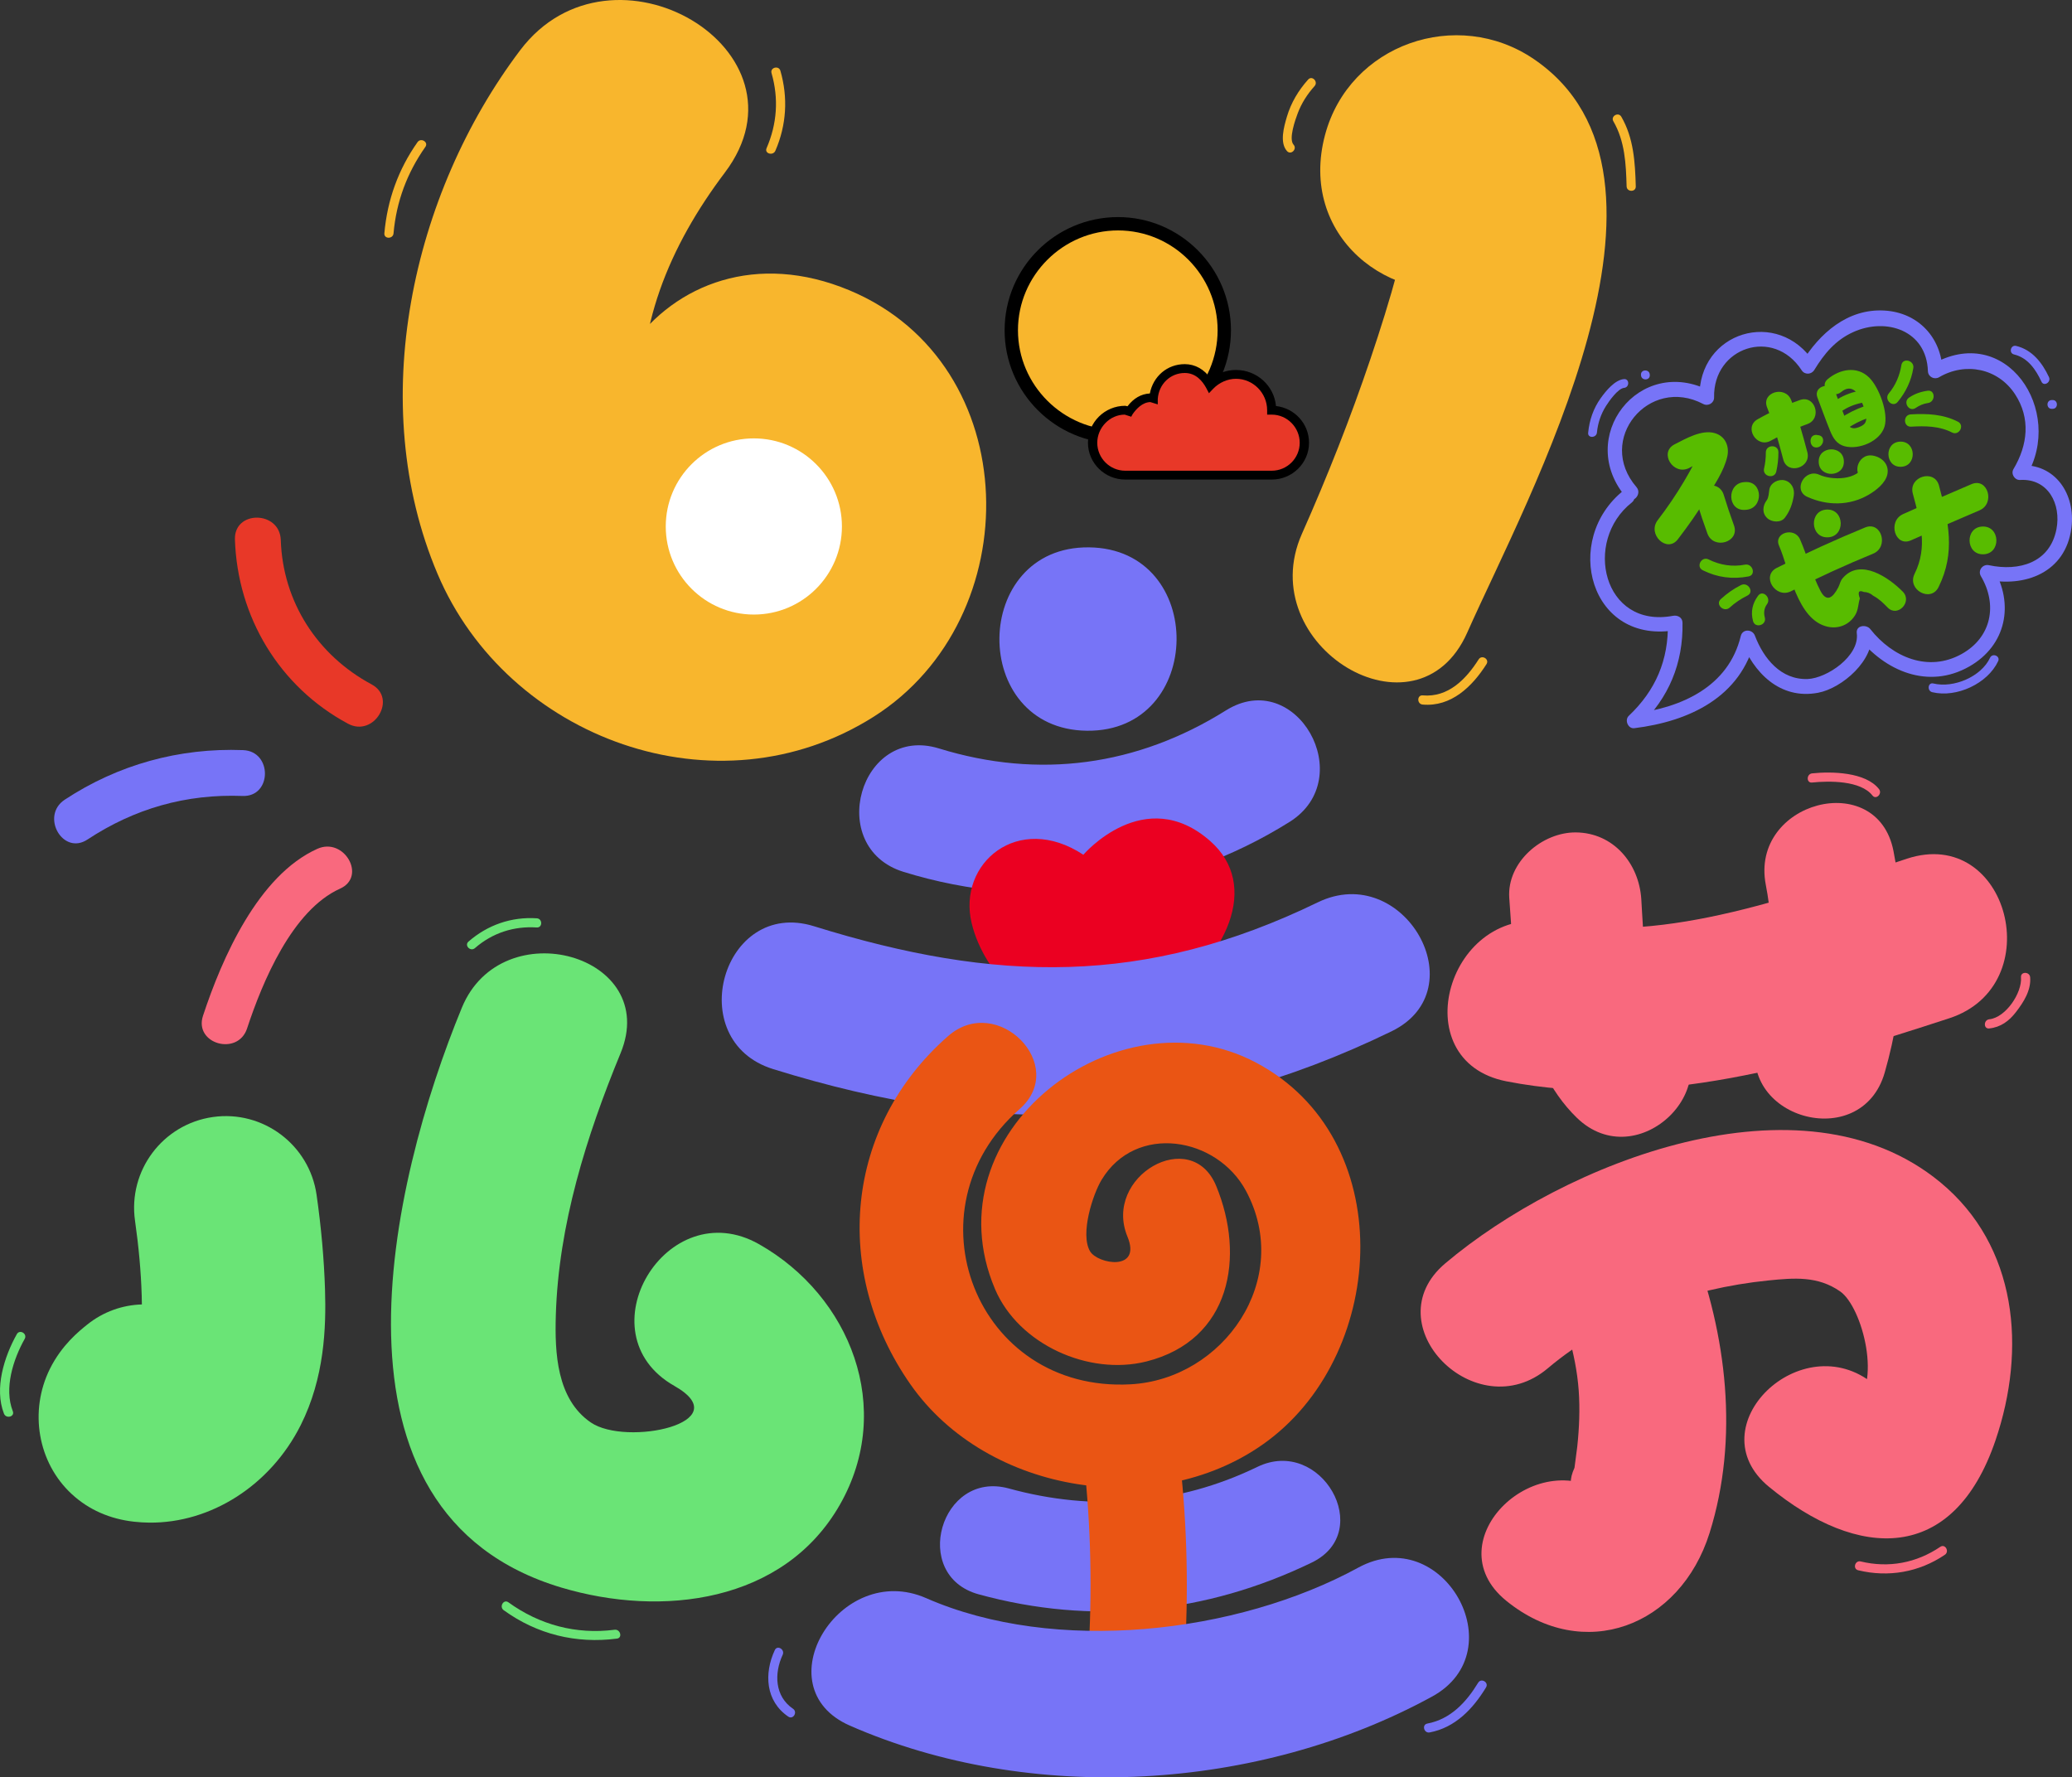 <?xml version="1.0" encoding="iso-8859-1"?>
<!-- Generator: Adobe Illustrator 27.0.0, SVG Export Plug-In . SVG Version: 6.00 Build 0)  -->
<svg version="1.1" id="&#x56FE;&#x5C42;_1" xmlns="http://www.w3.org/2000/svg" xmlns:xlink="http://www.w3.org/1999/xlink" x="0px"
	 y="0px" viewBox="0 0 658.966 565.231" style="enable-background:new 0 0 658.966 565.231;" xml:space="preserve">
<rect x="0" y="0" width="658.966" height="565.231" fill="#333333" stroke="none"/>
<g>
	<g>
		<g>
			<g>
				<path style="fill:#7774F7;" d="M520.448,154.899c-12.993-15.062,3.95-35.512,21.24-26.419c1.561,0.821,3.489-0.315,3.45-2.102
					c-0.346-15.884,18.869-22.455,27.854-8.62c0.981,1.51,3.106,1.39,4.021-0.106c3.186-5.208,6.746-9.502,12.427-12.062
					c10.474-4.72,23.277-0.5,23.703,12.458c0.059,1.796,2.035,2.808,3.556,1.918c8.409-4.918,18.749-2.829,24.148,5.403
					c4.999,7.622,4.074,16.15-0.5,23.821c-0.892,1.495,0.368,3.554,2.102,3.45c8.921-0.535,13.145,7.66,11.563,15.697
					c-2.097,10.658-11.889,13.452-21.483,11.409c-1.991-0.424-3.593,1.713-2.539,3.489c5.376,9.065,3.391,19.463-6.112,24.75
					c-10.617,5.907-22.011,1.039-29.05-7.909c-1.248-1.587-4.635-1.272-4.308,1.289c0.94,7.351-9.585,14.34-15.593,14.574
					c-8.553,0.332-14.065-6.562-16.809-13.794c-0.786-2.07-3.922-2.23-4.49,0.118c-3.908,16.148-18.833,22.797-33.998,24.667
					c0.584,1.31,1.167,2.621,1.751,3.931c9.369-8.859,13.964-19.978,13.713-32.853c-0.032-1.645-1.555-2.44-3.006-2.168
					c-22.27,4.183-28.684-23.761-13.146-36.009c2.327-1.834-0.098-5.817-2.456-3.959c-19.915,15.699-10.887,49.656,16.958,44.425
					c-1.002-0.723-2.004-1.445-3.006-2.168c0.229,11.78-3.884,21.438-12.436,29.524c-1.395,1.319-0.254,4.178,1.751,3.931
					c17.421-2.148,33.951-9.827,38.398-28.204c-1.497,0.039-2.993,0.079-4.49,0.118c3.951,10.41,12.409,19.089,24.534,16.823
					c7.686-1.437,18.082-10.484,16.982-19.081c-1.436,0.43-2.872,0.859-4.308,1.289c8.592,10.924,22.442,16.85,35.465,9.412
					c11.754-6.713,14.304-19.886,7.615-31.164c-0.846,1.163-1.693,2.326-2.539,3.489c12.676,2.698,25.535-2.21,27.372-16.387
					c1.382-10.673-5.11-20.579-16.454-19.898c0.701,1.15,1.402,2.3,2.102,3.45c12.372-20.748-6.484-49.29-30.186-35.427
					c1.185,0.639,2.371,1.279,3.556,1.918c-0.346-10.524-7.718-18.543-18.494-19.161c-11.749-0.673-20.63,7.249-26.375,16.642
					c1.34-0.035,2.68-0.07,4.021-0.106c-11.423-17.592-36.928-9.85-36.469,11.198c1.15-0.701,2.3-1.402,3.45-2.102
					c-22.57-11.871-43.152,14.796-26.69,33.88C519.201,160.549,522.391,157.152,520.448,154.899L520.448,154.899z"/>
			</g>
		</g>
		<g>
			<g>
				<path style="fill:#7774F7;" d="M614.52,220.135c7.716,1.87,17.634-2.733,20.962-9.873c0.762-1.634-1.823-2.7-2.581-1.074
					c-2.812,6.032-11.58,9.738-18.032,8.174C613.124,216.939,612.789,219.716,614.52,220.135L614.52,220.135z"/>
			</g>
		</g>
		<g>
			<g>
				<path style="fill:#7774F7;" d="M640.527,112.722c4.416,1.07,6.913,4.789,8.737,8.68c0.761,1.625,3.132,0.141,2.375-1.474
					c-2.141-4.567-5.324-8.68-10.44-9.92C639.448,109.584,638.778,112.298,640.527,112.722L640.527,112.722z"/>
			</g>
		</g>
		<g>
			<g>
				<path style="fill:#7774F7;" d="M652.559,130.023c0.097-0.003,0.194-0.005,0.291-0.008c1.798-0.047,1.727-2.841-0.073-2.794
					c-0.097,0.003-0.194,0.005-0.291,0.008C650.688,127.277,650.759,130.071,652.559,130.023L652.559,130.023z"/>
			</g>
		</g>
		<g>
			<g>
				<path style="fill:#7774F7;" d="M507.878,137.563c0.296-3.015,1.267-5.901,2.892-8.462c0.958-1.51,3.767-5.553,5.754-5.749
					c1.779-0.176,1.72-2.971-0.073-2.794c-2.919,0.288-5.77,3.83-7.351,6.038c-2.36,3.296-3.621,7.025-4.015,11.04
					C504.909,139.422,507.704,139.332,507.878,137.563L507.878,137.563z"/>
			</g>
		</g>
		<g>
			<g>
				<path style="fill:#7774F7;" d="M521.889,119.2c0.003,0.048,0.005,0.097,0.008,0.145c0.101,1.792,2.896,1.727,2.794-0.073
					c-0.003-0.048-0.005-0.097-0.008-0.145C524.581,117.334,521.787,117.4,521.889,119.2L521.889,119.2z"/>
			</g>
		</g>
		<g>
			<g>
				<path style="fill:#58BC00;" d="M537.224,148.826c0.7-0.358,5.055-2.84,5.539-2.62c-0.7-0.862-1.399-1.724-2.099-2.586
					c0.21-1.04,0.069-0.747-0.422,0.879c-0.467,0.967-0.953,1.924-1.458,2.872c-1.022,1.946-2.104,3.86-3.227,5.749
					c-2.54,4.27-5.33,8.365-8.352,12.309c-3.428,4.473,2.948,10.596,6.409,6.081c3.287-4.289,6.409-8.695,9.204-13.323
					c2.391-3.958,5.48-8.406,6.517-12.992c0.736-3.253-0.62-6.466-3.964-7.447c-4.139-1.214-9.216,1.736-12.805,3.57
					C527.505,143.902,532.181,151.402,537.224,148.826L537.224,148.826z"/>
			</g>
		</g>
		<g>
			<g>
				<path style="fill:#58BC00;" d="M539.748,159.944c1.002,3.267,2.088,6.501,3.258,9.712c1.936,5.315,10.407,2.792,8.454-2.572
					c-1.169-3.211-2.256-6.445-3.258-9.712C546.538,151.945,538.076,154.491,539.748,159.944L539.748,159.944z"/>
			</g>
		</g>
		<g>
			<g>
				<path style="fill:#58BC00;" d="M554.97,162.155c0.102-0.007,0.204-0.014,0.306-0.021c5.657-0.382,5.454-9.215-0.232-8.831
					c-0.102,0.007-0.204,0.014-0.306,0.021C549.081,153.705,549.283,162.538,554.97,162.155L554.97,162.155z"/>
			</g>
		</g>
		<g>
			<g>
				<path style="fill:#58BC00;" d="M563.193,140.142c3.717-2.104,7.547-3.847,11.575-5.267c4.837-1.705,2.547-9.377-2.329-7.658
					c-4.661,1.643-9.164,3.69-13.465,6.124C554.49,135.878,558.708,142.679,563.193,140.142L563.193,140.142z"/>
			</g>
		</g>
		<g>
			<g>
				<path style="fill:#58BC00;" d="M561.989,129.554c2.139,5.418,3.671,10.968,5.151,16.594c1.31,4.978,8.97,2.655,7.658-2.329
					c-1.481-5.626-3.012-11.176-5.151-16.594C567.771,122.473,560.091,124.748,561.989,129.554L561.989,129.554z"/>
			</g>
		</g>
		<g>
			<g>
				<path style="fill:#58BC00;" d="M561.592,143.91c0.009,1.741-0.174,3.399-0.562,5.097c-0.573,2.512,3.312,3.475,3.885,0.962
					c0.464-2.035,0.688-4.077,0.677-6.164C565.579,141.228,561.579,141.334,561.592,143.91L561.592,143.91z"/>
			</g>
		</g>
		<g>
			<g>
				<path style="fill:#58BC00;" d="M578.325,138.402c-0.02-0.003-0.04-0.005-0.06-0.008c0.487,0.808,0.974,1.616,1.461,2.423
					c0.003-0.02,0.007-0.04,0.01-0.06c0.421-2.528-3.462-3.503-3.885-0.962c-0.003,0.02-0.007,0.04-0.01,0.06
					c-0.162,0.971,0.325,2.276,1.461,2.423c0.02,0.003,0.04,0.005,0.06,0.008C579.891,142.616,580.875,138.734,578.325,138.402
					L578.325,138.402z"/>
			</g>
		</g>
		<g>
			<g>
				<path style="fill:#58BC00;" d="M577.995,126.409c1.364,3.572,2.644,7.189,4.095,10.727c0.921,2.245,2.076,4.12,4.58,4.787
					c4.501,1.199,11.234-1.54,12.665-6.219c1.327-4.34-1.709-12.458-4.815-15.571c-3.883-3.893-9.419-2.758-13.245,0.433
					c-2.934,2.447,1.403,6.512,4.309,4.088c2.837-2.366,5.023-0.452,6.15,2.333c0.783,1.933,2.72,5.715,1.326,7.67
					c-0.587,0.823-2.697,1.645-3.611,1.536c-1.881-0.224-2.142-2.005-2.701-3.468c-1.024-2.682-2.048-5.363-3.071-8.045
					C582.324,121.133,576.626,122.825,577.995,126.409L577.995,126.409z"/>
			</g>
		</g>
		<g>
			<g>
				<path style="fill:#58BC00;" d="M574.771,158.006c6.292,2.862,13.426,2.888,19.49-0.644c2.35-1.368,5.448-3.743,6.002-6.584
					c0.611-3.138-1.784-5.423-4.673-5.896c-5.056-0.827-7.009,6.938-1.924,7.77c-0.372-0.557-0.745-1.114-1.117-1.672
					c0.107-1.031,0.215-2.062,0.322-3.093c-2.04,4.941-10.252,4.921-14.244,3.105C573.958,148.868,570.079,155.872,574.771,158.006
					L574.771,158.006z"/>
			</g>
		</g>
		<g>
			<g>
				<path style="fill:#58BC00;" d="M578.413,146.873c0.001,0.023,0.001,0.046,0.002,0.069c0.135,5.147,8.135,4.946,8-0.21
					c-0.001-0.023-0.001-0.046-0.002-0.069C586.277,141.515,578.277,141.717,578.413,146.873L578.413,146.873z"/>
			</g>
		</g>
		<g>
			<g>
				<path style="fill:#58BC00;" d="M604.555,148.451c5.148-0.135,4.946-8.135-0.21-8
					C599.197,140.587,599.399,148.587,604.555,148.451L604.555,148.451z"/>
			</g>
		</g>
		<g>
			<g>
				<path style="fill:#58BC00;" d="M569.635,188.019c8.537-4.323,17.22-8.3,26.072-11.936c5.135-2.109,2.664-10.471-2.536-8.336
					c-9.545,3.92-18.923,8.207-28.129,12.868C560.045,183.146,564.656,190.54,569.635,188.019L569.635,188.019z"/>
			</g>
		</g>
		<g>
			<g>
				<path style="fill:#58BC00;" d="M607.785,171.827c7.217-3.256,14.469-6.43,21.758-9.523c5.102-2.165,2.635-10.53-2.536-8.336
					c-7.289,3.092-14.541,6.267-21.758,9.523C600.216,165.762,602.674,174.133,607.785,171.827L607.785,171.827z"/>
			</g>
		</g>
		<g>
			<g>
				<path style="fill:#58BC00;" d="M565.797,173.551c3.332,7.625,5.674,23.631,15.488,25.77c3.443,0.751,6.838-0.621,8.71-3.676
					c1.048-1.71,0.933-3.501,1.508-5.328c-0.758-2.049-0.344-2.734,1.242-2.056c1.141,0.029,2.148,0.434,3.023,1.214
					c1.899,1.029,3.089,2.228,4.592,3.758c3.151,3.207,7.941-1.859,4.798-5.057c-4.275-4.351-13.425-10.836-19.05-4.381
					c-0.93,1.067-0.892,1.896-1.478,3.018c-1.782,3.41-3.74,4.841-5.719,0.998c-2.673-5.189-4.107-10.944-6.443-16.289
					C570.695,167.464,563.998,169.435,565.797,173.551L565.797,173.551z"/>
			</g>
		</g>
		<g>
			<g>
				<path style="fill:#58BC00;" d="M608.334,156.972c2.377,8.924,4.882,16.79,0.562,25.537c-2.481,5.022,5.148,9.231,7.634,4.197
					c5.455-11.042,3.183-20.844,0.14-32.27C615.228,149.022,606.89,151.55,608.334,156.972L608.334,156.972z"/>
			</g>
		</g>
		<g>
			<g>
				<path style="fill:#58BC00;" d="M585.42,130.975c2.108-1.484,4.336-2.412,6.868-2.892c2.468-0.468,1.317-4.21-1.139-3.744
					c-2.831,0.537-5.436,1.653-7.792,3.311C581.307,129.092,583.353,132.43,585.42,130.975L585.42,130.975z"/>
			</g>
		</g>
		<g>
			<g>
				<path style="fill:#58BC00;" d="M587.186,136.458c2.183-1.503,4.471-2.684,6.977-3.552c2.371-0.821,1.25-4.572-1.139-3.744
					c-2.813,0.974-5.448,2.282-7.901,3.971C583.057,134.555,585.104,137.892,587.186,136.458L587.186,136.458z"/>
			</g>
		</g>
		<g>
			<g>
				<path style="fill:#58BC00;" d="M541.521,181.346c4.621,2.319,9.514,2.943,14.581,1.973c2.467-0.472,1.317-4.214-1.139-3.744
					c-3.984,0.762-7.942,0.156-11.557-1.658C541.156,176.788,539.267,180.215,541.521,181.346L541.521,181.346z"/>
			</g>
		</g>
		<g>
			<g>
				<path style="fill:#58BC00;" d="M553.686,186.074c-2.36,1.179-4.459,2.67-6.405,4.447c-1.863,1.701,0.986,4.385,2.838,2.693
					c1.698-1.551,3.575-2.789,5.629-3.814C558,188.275,555.927,184.954,553.686,186.074L553.686,186.074z"/>
			</g>
		</g>
		<g>
			<g>
				<path style="fill:#58BC00;" d="M559.125,189.46c-1.792,2.439-2.401,5.1-1.601,8.058c0.657,2.43,4.402,1.295,3.744-1.139
					c-0.398-1.471-0.23-2.966,0.695-4.226C563.436,190.148,560.614,187.433,559.125,189.46L559.125,189.46z"/>
			</g>
		</g>
		<g>
			<g>
				<path style="fill:#58BC00;" d="M604.701,116.124c-0.544,3.36-1.834,6.385-4.013,9.012c-1.602,1.931,1.227,4.636,2.838,2.693
					c2.597-3.13,4.322-6.74,4.973-10.764C608.9,114.592,605.104,113.637,604.701,116.124L604.701,116.124z"/>
			</g>
		</g>
		<g>
			<g>
				<path style="fill:#58BC00;" d="M609.226,129.756c1.216-0.817,2.461-1.378,3.921-1.583c2.465-0.346,2.391-4.262-0.103-3.911
					c-2.158,0.303-4.066,0.949-5.881,2.169C605.078,127.831,607.127,131.165,609.226,129.756L609.226,129.756z"/>
			</g>
		</g>
		<g>
			<g>
				<path style="fill:#58BC00;" d="M607.797,135.69c4.461-0.258,8.94-0.234,13.009,1.85c2.242,1.149,4.129-2.279,1.885-3.429
					c-4.694-2.405-9.823-2.631-14.997-2.332C605.186,131.924,605.277,135.836,607.797,135.69L607.797,135.69z"/>
			</g>
		</g>
		<g>
			<g>
				<path style="fill:#58BC00;" d="M581.264,170.884c5.683-0.149,5.46-8.981-0.232-8.831
					C575.349,162.202,575.572,171.034,581.264,170.884L581.264,170.884z"/>
			</g>
		</g>
		<g>
			<g>
				<path style="fill:#58BC00;" d="M630.769,176.281c5.683-0.149,5.46-8.981-0.232-8.831
					C624.854,167.599,625.077,176.431,630.769,176.281L630.769,176.281z"/>
			</g>
		</g>
		<g>
			<g>
				<path style="fill:#58BC00;" d="M562.716,155.675c-0.162,1.025-0.2,2.566-0.845,3.431c-1.29,1.731-1.55,4.045,0.149,5.657
					c1.424,1.351,4.359,1.594,5.657-0.149c1.617-2.171,2.388-4.354,2.809-7.016c0.338-2.132-0.699-4.298-2.923-4.847
					C565.602,152.269,563.055,153.53,562.716,155.675L562.716,155.675z"/>
			</g>
		</g>
	</g>
	<g>
		<g>
			<g>
				<path style="fill:#6AE476;" d="M146.893,320.456c-22.952,55.713-47.608,160.769,31.654,184.433
					c31.884,9.519,70.781,4.882,88.604-26.429c17.397-30.562,3.354-66.258-25.717-82.759
					c-29.404-16.689-56.377,28.355-26.959,45.052c20.617,11.702-15.288,19.337-26.563,11.632
					c-10.895-7.446-11.49-22.201-11.143-34.055c0.842-28.765,9.723-57.002,20.598-83.399
					C210.232,303.697,159.624,289.552,146.893,320.456L146.893,320.456z"/>
			</g>
		</g>
		<g>
			<g>
				<path style="fill:#F9697E;" d="M479.083,343.883c47.283,9.274,95.996-5.391,140.864-20.053
					c31.939-10.437,18.804-61.294-13.434-50.759c-34.054,11.128-76.761,27.439-112.955,20.34
					C460.6,286.946,445.925,337.379,479.083,343.883L479.083,343.883z"/>
			</g>
		</g>
		<g>
			<g>
				<path style="fill:#F9697E;" d="M492.276,435.131c19.229-16.262,45.148-25.386,70.066-27.907
					c8.291-0.839,15.79-1.472,22.896,3.482c7.06,4.921,13.68,30.019,3.745,37.122c6-0.722,12.001-1.445,18.001-2.167
					c-3.685-1.821-7.37-3.642-11.055-5.464c-22.982-18.903-56.535,13.568-33.332,32.653c28.36,23.327,58.657,24.564,72.048-14.8
					c9.862-28.991,7.008-61.795-17.587-82.072c-44.221-36.457-119.766-6.037-157.435,25.819
					C436.654,421.223,469.441,454.443,492.276,435.131L492.276,435.131z"/>
			</g>
		</g>
		<g>
			<g>
				<path style="fill:#F9697E;" d="M492.895,407.383c4.332,11.245,8.307,22.711,9.185,34.81c0.428,5.897,0.171,11.972-0.454,17.835
					c-0.295,2.254-0.591,4.509-0.886,6.763c-3.348,7.338,0.53,10.553,11.634,9.645c-23.077-18.742-56.644,13.721-33.332,32.653
					c24.611,19.988,55.331,8.171,64.659-21.562c9.446-30.109,5.451-63.178-5.686-92.086
					C527.347,367.752,482.08,379.311,492.895,407.383L492.895,407.383z"/>
			</g>
		</g>
		<g>
			<g>
				<path style="fill:#F9697E;" d="M479.993,285.507c1.5,23.201,3.828,52.813,21.479,69.955
					c19.386,18.827,49.434-10.513,29.999-29.388c-8.51-8.265-8.756-28.865-9.485-40.135c-0.732-11.318-8.827-21.089-20.781-21.212
					C490.5,264.617,479.257,274.129,479.993,285.507L479.993,285.507z"/>
			</g>
		</g>
		<g>
			<g>
				<path style="fill:#F9697E;" d="M561.587,281.413c3.154,16.266,1.995,32.221-2.555,48.089
					c-7.46,26.016,32.926,37.566,40.378,11.58c6.675-23.277,7.386-46.691,2.785-70.415
					C597.053,244.153,556.452,254.934,561.587,281.413L561.587,281.413z"/>
			</g>
		</g>
		<g>
			<path style="fill:#6AE476;" d="M47.453,484.232c-1.589-0.016-3.177-0.112-4.77-0.288c-7.761-0.854-14.48-3.817-19.881-8.806
				c-10.777-9.965-13.616-26.354-6.91-39.854c3.78-7.56,9.231-11.93,11.85-14.033c5.141-4.128,11.263-6.23,17.382-6.406
				c-0.004-1.236-0.039-2.279-0.061-2.974c-0.226-7.425-0.941-15.372-2.121-23.638c-2.274-15.944,8.809-30.715,24.753-32.989
				c15.904-2.269,30.715,8.803,32.989,24.753c1.483,10.382,2.381,20.502,2.681,30.07c0.376,12.177-0.163,28.087-7.729,43.161
				C85.978,472.438,67.04,484.433,47.453,484.232z"/>
		</g>
		<g>
			<g>
				<path style="fill:#7774F7;" d="M345.719,232.394c37.528,0.386,38.19-57.937,0.6-58.323
					C308.791,173.685,308.129,232.008,345.719,232.394L345.719,232.394z"/>
			</g>
		</g>
		<g>
			<g>
				<path style="fill:#7774F7;" d="M287.383,277.286c41.579,12.835,85.813,7.229,122.724-15.883
					c22.202-13.902,2.114-49.464-20.243-35.464c-28.175,17.641-59.399,21.914-91.222,12.09
					C273.482,230.264,262.296,269.542,287.383,277.286L287.383,277.286z"/>
			</g>
		</g>
		<g>
			<path style="fill:#EB0021;" d="M344.54,271.829c0,0,19.459-22.756,40.364-4.343c15.935,14.036,5.631,37.448-17.001,52.59
				c-14.498,9.7-34.128,7.691-46.229-4.874c-5.593-5.808-10.611-13.083-12.665-21.653
				C304.466,274.597,323.759,258.153,344.54,271.829z"/>
		</g>
		<g>
			<g>
				<path style="fill:#7774F7;" d="M245.867,339.994c70.116,21.806,130.257,20.248,196.655-11.989
					c27.353-13.28,3.872-54.29-23.425-41.037c-55,26.703-102.498,25.547-160.203,7.601
					C229.799,285.521,216.86,330.973,245.867,339.994L245.867,339.994z"/>
			</g>
		</g>
		<g>
			<g>
				<path style="fill:#7774F7;" d="M311.2,507.019c36.095,9.937,72.425,6.184,106.022-10.108
					c20.266-9.827,2.871-40.204-17.352-30.398c-25.083,12.163-52.245,14.229-79.02,6.857
					C299.115,467.387,289.471,501.037,311.2,507.019L311.2,507.019z"/>
			</g>
		</g>
		<g>
			<g>
				<path style="fill:#EA5514;" d="M344.227,460.557c2.528,20.967,3.215,41.916,2.066,63.003
					c-1.073,19.693,29.549,19.965,30.62,0.315c1.149-21.088,0.462-42.037-2.066-63.003c-0.998-8.275-6.107-15.28-15.152-15.467
					C352.251,445.251,343.237,452.348,344.227,460.557L344.227,460.557z"/>
			</g>
		</g>
		<g>
			<g>
				<path style="fill:#EA5514;" d="M358.57,393.285c4.614,11.177-9.511,8.772-11.916,4.622c-3.193-5.507,0.904-18.067,3.68-22.677
					c10.901-18.102,36.718-13.69,45.933,3.501c15.079,28.129-7.161,59.928-36.752,61.514c-49.182,2.636-71.575-55.686-35.258-87.527
					c15.757-13.815-7.05-36.967-22.739-23.212c-32.96,28.897-36.952,74.926-12.009,110.693
					c24.517,35.156,79.556,43.709,113.893,17.858c38.006-28.614,41.25-96.215-3.954-120.132
					c-44.399-23.492-104.097,22.281-83.004,72.018c7.469,17.611,29.827,27.649,48.149,23.039
					c26.918-6.773,31.454-33.392,22.201-55.808C378.842,357.907,350.674,374.158,358.57,393.285L358.57,393.285z"/>
			</g>
		</g>
		<g>
			<g>
				<path style="fill:#7774F7;" d="M270.295,548.794c57.469,25.186,129.954,20.895,185.116-9.219
					c26.689-14.57,3.317-55.636-23.425-41.037c-38.677,21.115-96.438,27.673-137.428,9.709
					C267.023,496.18,242.505,536.615,270.295,548.794L270.295,548.794z"/>
			</g>
		</g>
	</g>
	<g>
		<g>
			<g>
				<path style="fill:#F8B62D;" d="M165.438,15.968c-34.558,45.763-49.235,112.323-26.297,166.508
					c22.181,52.396,88.854,77.033,138.732,45.451c49.408-31.285,48.366-112.155-7.702-135.589
					c-59.094-24.698-103.476,41.719-66.273,89.9c29.804,38.598,83.683-14.833,54.164-53.062c0.369,0.477-19.88,33.795-22.296,34.86
					c-3.568,1.573-9.059,1.949-12.951,1.12c-13.924-2.967-16.951-17.714-18.23-30.677c-2.931-29.724,8.359-56.304,25.928-79.57
					C259.944,15.938,194.558-22.593,165.438,15.968L165.438,15.968z"/>
			</g>
		</g>
		<g>
			<circle style="fill:#FFFFFF;" cx="239.747" cy="167.431" r="28.014"/>
		</g>
		<g>
			<g>
				<path style="fill:#F8B62D;" d="M455.508,31.9c-1.902,0.447-3.803,0.893-5.705,1.34c7.854,1.11,15.708,2.22,23.563,3.329
					c-1.749-0.969-3.498-1.938-5.246-2.906c4.628,6.148,9.256,12.296,13.883,18.444c-20.809-0.58-32.221,6.275-34.238,20.564
					c-0.965,4.493-2.062,8.954-3.292,13.384c-2.53,9.438-5.485,18.782-8.609,28.039c-6.371,18.876-13.72,37.449-21.802,55.655
					c-15.824,35.647,36.597,67.415,52.561,31.452c19.315-43.51,75.688-145.317,21.205-182.4
					c-24.407-16.612-58.718-4.797-66.428,24.139c-8.464,31.764,19.974,55.179,49.782,48.179
					C509.53,82.114,493.936,22.876,455.508,31.9L455.508,31.9z"/>
			</g>
		</g>
	</g>
	<g>
		<g>
			<g>
				<g>
					<circle style="fill:#F8B62D;" cx="355.52" cy="105.035" r="33.843"/>
				</g>
			</g>
			<g>
				<g>
					<path d="M355.576,141.024c-19.915,0-36.075-16.16-36.075-35.993s16.16-35.993,36.075-35.993
						c19.751,0,35.912,16.16,35.912,35.993S375.327,141.024,355.576,141.024z M355.576,73.282
						c-17.466,0-31.831,14.283-31.831,31.749s14.365,31.749,31.831,31.749c17.466,0,31.667-14.283,31.667-31.749
						S373.042,73.282,355.576,73.282z"/>
				</g>
			</g>
		</g>
		<g>
			<g>
				<g>
					<path style="fill:#E83828;" d="M404.479,130.494c0-6.325-5.13-11.454-11.454-11.454c-3.267,0-6.121,1.428-8.208,3.624
						c-1.707-3.045-4.356-5.442-8.095-5.442c-5.356,0-9.578,4.286-9.812,9.586c-0.266-0.023-0.426-0.289-0.698-0.289
						c-3.219,0-5.576,1.94-7.21,4.45c-0.432-0.055-0.696-0.474-1.143-0.474c-5.694,0-10.309,4.614-10.309,10.307
						c0,5.694,4.616,10.307,10.309,10.307c0,0,45.996,0,46.621,0c5.692,0,10.307-4.614,10.307-10.307
						C414.786,135.107,410.17,130.494,404.479,130.494z"/>
				</g>
			</g>
			<g>
				<g>
					<path d="M404.473,152.511h-46.625c-6.513,0-11.841-5.255-11.841-11.693c0-6.513,5.329-11.767,11.841-11.767l0.74,0.148
						c1.924-2.516,4.292-3.922,7.105-4.07c1.036-5.403,5.477-9.325,11.101-9.325c3.256,0,6.217,1.628,8.289,4.662
						c2.22-1.776,5.033-2.812,7.993-2.812c6.661,0,12.137,5.033,12.729,11.471c5.921,0.666,10.509,5.625,10.509,11.693
						C416.315,147.257,410.986,152.511,404.473,152.511z M357.7,131.863c-4.737,0-8.733,4.144-8.733,8.955
						c0,4.885,3.996,8.881,8.881,8.881h46.625c4.885,0,8.881-3.996,8.881-8.881s-3.996-8.955-8.881-8.955h-1.48v-1.406
						c0-5.477-4.44-9.991-9.917-9.991c-2.664,0-5.329,1.184-7.253,3.182l-1.332,1.406l-0.888-1.702
						c-1.184-2.146-3.256-4.736-6.809-4.736c-4.588,0-8.289,3.552-8.585,8.289v1.702l-2.368-0.74
						c-2.516,0.074-4.44,2.146-5.625,3.848l-0.444,0.814L357.7,131.863L357.7,131.863z"/>
				</g>
			</g>
		</g>
	</g>
	<g>
		<g>
			<path style="fill:#E83828;" d="M74.716,171.583c0.802,24.658,14.141,46.865,35.969,58.577c8.261,4.432,15.77-8.072,7.489-12.514
				c-17.251-9.255-28.238-26.249-28.877-45.912C88.993,162.381,74.41,162.181,74.716,171.583L74.716,171.583z"/>
		</g>
	</g>
	<g>
		<g>
			<path style="fill:#7774F7;" d="M77.3,238.554c-20.28-0.767-39.763,4.601-56.716,15.774c-7.794,5.137-0.635,17.849,7.23,12.666
				c14.998-9.884,31.366-14.538,49.336-13.859C86.534,253.49,86.677,238.908,77.3,238.554L77.3,238.554z"/>
		</g>
	</g>
	<g>
		<g>
			<path style="fill:#F9697E;" d="M100.93,269.943c-18.813,8.448-30.336,34.775-36.373,53.111
				c-2.942,8.934,11.091,12.915,14.02,4.021c4.868-14.783,14.367-37.633,29.583-44.466
				C116.71,278.769,109.441,266.121,100.93,269.943L100.93,269.943z"/>
		</g>
	</g>
	<g>
		<g>
			<g>
				<path style="fill:#6AE476;" d="M160.194,512.08c10.62,7.689,23.041,10.711,36.013,9.04c1.853-0.239,1.095-3.057-0.746-2.82
					c-12.192,1.571-23.841-1.535-33.769-8.723C160.169,508.474,158.684,510.987,160.194,512.08L160.194,512.08z"/>
			</g>
		</g>
		<g>
			<g>
				<path style="fill:#6AE476;" d="M5.354,424.292c-4,7.13-7.227,17.258-4.097,25.278c0.674,1.727,3.503,1.005,2.82-0.746
					c-2.855-7.317,0.132-16.532,3.78-23.034C8.775,424.152,6.273,422.653,5.354,424.292L5.354,424.292z"/>
			</g>
		</g>
		<g>
			<g>
				<path style="fill:#6AE476;" d="M151.041,301.524c5.54-4.821,12.344-7.044,19.658-6.565c1.874,0.123,1.898-2.794,0.03-2.916
					c-8.073-0.528-15.638,2.097-21.729,7.398C147.581,300.675,149.629,302.753,151.041,301.524L151.041,301.524z"/>
			</g>
		</g>
		<g>
			<g>
				<path style="fill:#F8B62D;" d="M245.377,23.263c2.329,8.095,1.76,16.159-1.584,23.872c-0.745,1.719,2.068,2.503,2.804,0.804
					c3.539-8.162,4.056-16.884,1.6-25.422C247.68,20.718,244.857,21.453,245.377,23.263L245.377,23.263z"/>
			</g>
		</g>
		<g>
			<g>
				<path style="fill:#F8B62D;" d="M132.781,45.212c-6.111,8.669-9.612,18.413-10.538,28.972c-0.164,1.87,2.753,1.891,2.916,0.03
					c0.883-10.063,4.307-19.251,10.125-27.505C136.368,45.172,133.856,43.686,132.781,45.212L132.781,45.212z"/>
			</g>
		</g>
		<g>
			<g>
				<path style="fill:#F8B62D;" d="M416.036,25.294c-3.093,3.449-5.451,7.389-6.766,11.851c-0.92,3.122-2.381,8.218,0.039,10.901
					c1.26,1.397,3.339-0.648,2.083-2.041c-1.645-1.823,0.597-8.019,1.302-9.907c1.223-3.274,3.055-6.125,5.382-8.721
					C419.325,25.985,417.292,23.893,416.036,25.294L416.036,25.294z"/>
			</g>
		</g>
		<g>
			<g>
				<path style="fill:#F8B62D;" d="M513.104,38.571c3.677,6.352,4.013,13.523,4.213,20.687c0.052,1.871,2.969,1.911,2.916,0.03
					c-0.214-7.679-0.661-15.367-4.596-22.163C514.698,35.502,512.161,36.941,513.104,38.571L513.104,38.571z"/>
			</g>
		</g>
		<g>
			<g>
				<path style="fill:#F8B62D;" d="M452.449,224.067c9.088,0.796,15.779-5.723,20.311-12.868c1.008-1.589-1.498-3.081-2.503-1.498
					c-4.005,6.314-9.684,12.159-17.778,11.449C450.609,220.987,450.588,223.904,452.449,224.067L452.449,224.067z"/>
			</g>
		</g>
		<g>
			<g>
				<path style="fill:#F9697E;" d="M576.295,248.865c5.442-0.562,15.44-0.682,19.208,4.126c1.157,1.477,3.23-0.577,2.083-2.041
					c-4.271-5.451-15.055-5.642-21.261-5.001C574.48,246.14,574.428,249.058,576.295,248.865L576.295,248.865z"/>
			</g>
		</g>
		<g>
			<g>
				<path style="fill:#F9697E;" d="M642.745,310.781c0.39,4.973-4.84,12.82-10.083,13.375c-1.844,0.195-1.896,3.114-0.03,2.916
					c3.656-0.387,6.3-2.34,8.516-5.213c2.433-3.155,4.837-6.919,4.513-11.048C645.516,308.954,642.598,308.907,642.745,310.781
					L642.745,310.781z"/>
			</g>
		</g>
		<g>
			<g>
				<path style="fill:#F9697E;" d="M590.968,499.383c9.622,2.323,19.354,0.635,27.563-4.926c1.544-1.046,0.113-3.589-1.446-2.533
					c-7.584,5.137-16.384,6.81-25.313,4.655C589.95,496.139,589.141,498.942,590.968,499.383L590.968,499.383z"/>
			</g>
		</g>
		<g>
			<g>
				<path style="fill:#7774F7;" d="M246.417,524.762c-3.471,7.449-2.958,16.251,4.288,21.167c1.557,1.057,3.045-1.453,1.498-2.503
					c-5.824-3.952-6.043-11.243-3.283-17.167C249.706,524.572,247.209,523.062,246.417,524.762L246.417,524.762z"/>
			</g>
		</g>
		<g>
			<g>
				<path style="fill:#7774F7;" d="M470.104,535.143c-3.772,6.194-8.752,11.593-16.157,12.991c-1.843,0.348-1.093,3.167,0.746,2.82
					c8.134-1.536,13.768-7.505,17.913-14.313C473.585,535.033,471.08,533.539,470.104,535.143L470.104,535.143z"/>
			</g>
		</g>
	</g>
</g>
</svg>
